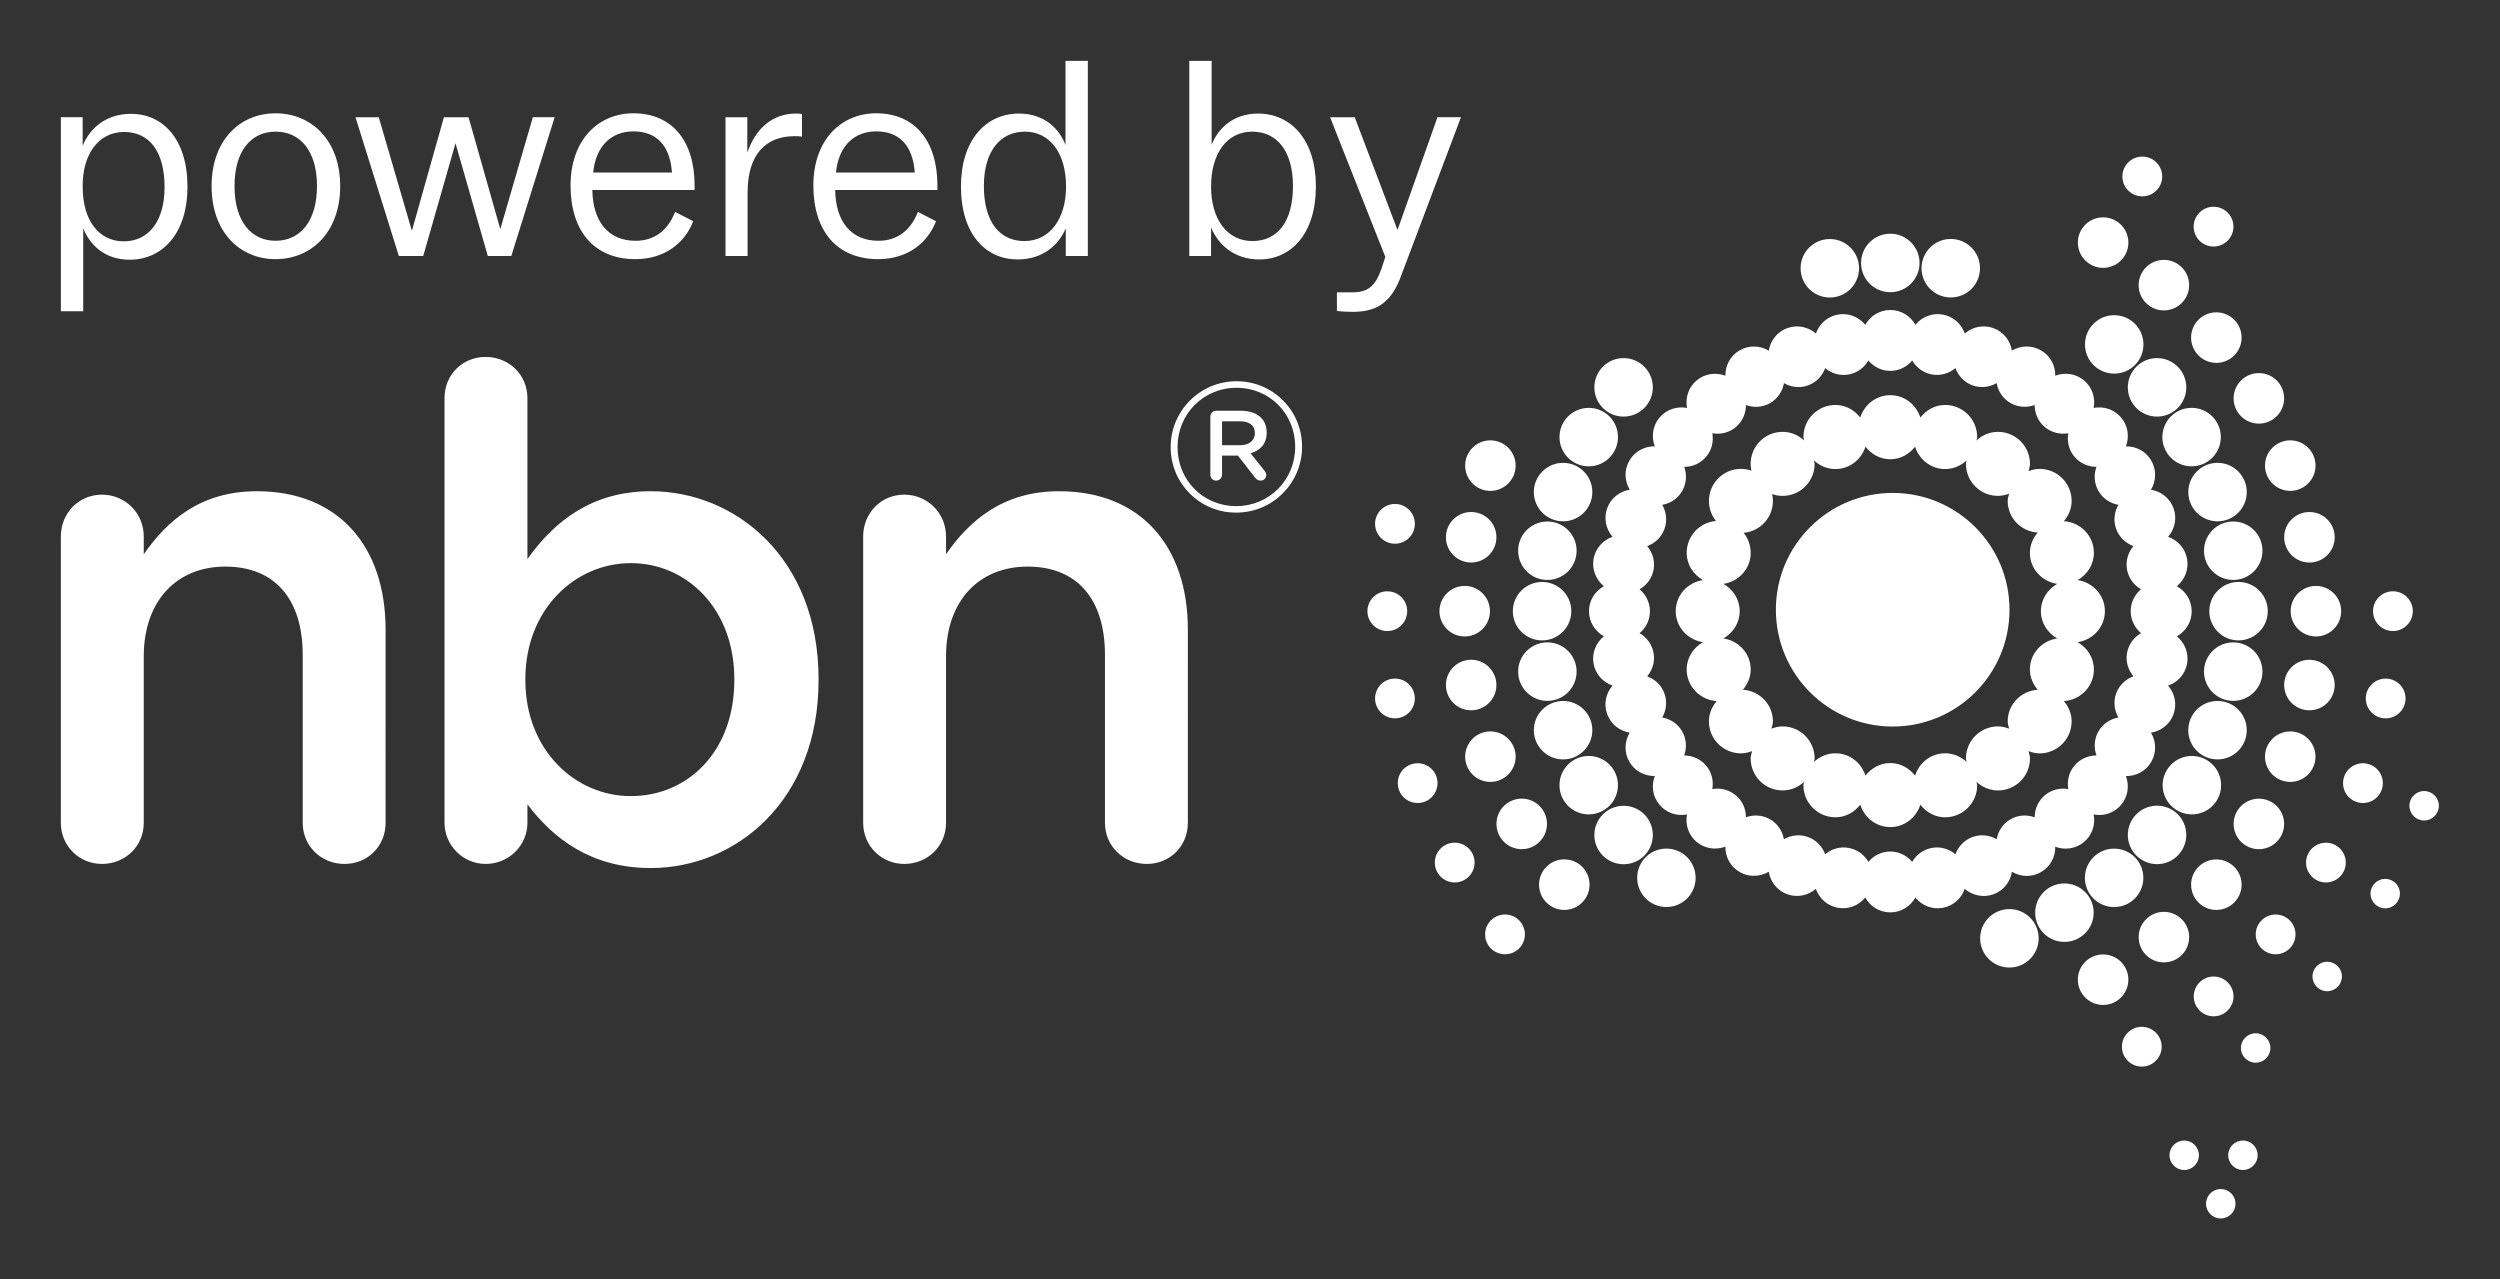 <?xml version="1.0" encoding="iso-8859-1"?>
<!-- Generator: Adobe Illustrator 28.1.0, SVG Export Plug-In . SVG Version: 6.00 Build 0)  -->
<svg version="1.1" id="Layer_1" xmlns="http://www.w3.org/2000/svg" xmlns:xlink="http://www.w3.org/1999/xlink" x="0px" y="0px"
	 viewBox="250 250 1400 716.43" style="enable-background:new 0 0 1899.85 1216.43;" xml:space="preserve">
<rect x="250" y="250" width="1400" height="716.43" fill="#333333" stroke="none"/>
<path style="fill:#FFFFFF;" d="M1413.6,385.85c0-7.81,6.34-14.14,14.14-14.14c7.82,0,14.15,6.33,14.15,14.14
	c0,7.82-6.33,14.15-14.15,14.15C1419.94,399.99,1413.6,393.67,1413.6,385.85z M1500.82,473.08c0,7.81,6.35,14.15,14.17,14.15
	c7.8,0,14.12-6.34,14.12-14.15s-6.33-14.15-14.12-14.15C1507.18,458.94,1500.82,465.27,1500.82,473.08z M1308.57,413.63
	c9.05,0,16.37-7.33,16.37-16.36c0-9.03-7.33-16.39-16.37-16.39s-16.37,7.35-16.37,16.39C1292.2,406.3,1299.53,413.63,1308.57,413.63
	z M1342.43,416.57c9.05,0,16.37-7.33,16.37-16.36c0-9.06-7.33-16.39-16.37-16.39s-16.37,7.33-16.37,16.39
	C1326.05,409.24,1333.38,416.57,1342.43,416.57z M1489.6,388.06c6.14,0,11.13-5,11.13-11.15c0-6.14-4.99-11.13-11.13-11.13
	c-6.17,0-11.15,4.99-11.15,11.13C1478.45,383.06,1483.43,388.06,1489.6,388.06z M1491.16,453.21c7.8,0,14.14-6.34,14.14-14.15
	c0-7.82-6.34-14.15-14.14-14.15c-7.82,0-14.15,6.33-14.15,14.15C1477.02,446.87,1483.34,453.21,1491.16,453.21z M1447.64,409.68
	c0,7.81,6.33,14.15,14.12,14.15c7.82,0,14.16-6.34,14.16-14.15c0-7.82-6.34-14.15-14.16-14.15
	C1453.97,395.54,1447.64,401.86,1447.64,409.68z M1449.7,359.96c6.14,0,11.13-4.99,11.13-11.13s-4.99-11.13-11.13-11.13
	c-6.17,0-11.16,4.99-11.16,11.13S1443.53,359.96,1449.7,359.96z M1123.31,689.7c0,9.03,7.34,16.36,16.39,16.36
	c9.03,0,16.36-7.33,16.36-16.36s-7.33-16.37-16.36-16.37C1130.65,673.33,1123.31,680.67,1123.31,689.7z M1087.99,633.61
	c0-7.81-6.33-14.15-14.15-14.15c-7.81,0-14.12,6.34-14.12,14.15c0,7.82,6.31,14.15,14.12,14.15
	C1081.67,647.76,1087.99,641.44,1087.99,633.61z M1084.6,687.87c7.82,0,14.16-6.34,14.16-14.16c0-7.78-6.34-14.12-14.16-14.12
	c-7.8,0-14.12,6.34-14.12,14.12C1070.48,681.53,1076.8,687.87,1084.6,687.87z M1113.58,575.9c-9.06,0-16.39,7.33-16.39,16.36
	c0,9.03,7.33,16.36,16.39,16.36c9.03,0,16.36-7.33,16.36-16.36C1129.94,583.23,1122.61,575.9,1113.58,575.9z M1274.7,416.61
	c9.05,0,16.37-7.33,16.37-16.39c0-9.03-7.33-16.36-16.37-16.36c-9.03,0-16.36,7.33-16.36,16.36
	C1258.34,409.29,1265.67,416.61,1274.7,416.61z M1159.2,483.29c9.06,0,16.39-7.33,16.39-16.36c0-9.06-7.33-16.39-16.39-16.39
	c-9.03,0-16.36,7.33-16.36,16.39C1142.84,475.96,1150.17,483.29,1159.2,483.29z M1100.16,626.1c0,9.03,7.34,16.39,16.37,16.39
	c9.05,0,16.37-7.35,16.37-16.39c0-9.03-7.33-16.36-16.37-16.36C1107.5,609.74,1100.16,617.07,1100.16,626.1z M1125.34,541.94
	c9.03,0,16.37-7.33,16.37-16.39c0-9.03-7.34-16.36-16.37-16.36c-9.03,0-16.39,7.33-16.39,16.36
	C1108.95,534.61,1116.31,541.94,1125.34,541.94z M1139.7,511.15c9.03,0,16.36-7.33,16.36-16.39c0-9.03-7.33-16.36-16.36-16.36
	c-9.05,0-16.39,7.33-16.39,16.36C1123.31,503.82,1130.65,511.15,1139.7,511.15z M1491.82,541.94c9.03,0,16.37-7.33,16.37-16.39
	c0-9.03-7.34-16.36-16.37-16.36c-9.05,0-16.37,7.33-16.37,16.36C1475.45,534.61,1482.78,541.94,1491.82,541.94z M1477.3,511.15
	c9.03,0,16.36-7.33,16.36-16.39c0-9.03-7.33-16.36-16.36-16.36c-9.06,0-16.37,7.33-16.37,16.36
	C1460.93,503.82,1468.24,511.15,1477.3,511.15z M1503.58,575.9c-9.05,0-16.37,7.33-16.37,16.36c0,9.03,7.33,16.36,16.37,16.36
	s16.37-7.33,16.37-16.36C1519.95,583.23,1512.63,575.9,1503.58,575.9z M1433.96,426.51c-9.05,0-16.37,7.33-16.37,16.36
	c0,9.06,7.33,16.36,16.37,16.36s16.37-7.3,16.37-16.36C1450.33,433.84,1443.01,426.51,1433.96,426.51z M1474.32,717.55
	c0-9.05-7.33-16.37-16.36-16.37c-9.05,0-16.39,7.33-16.39,16.37c0,9.03,7.34,16.37,16.39,16.37
	C1467,733.92,1474.32,726.58,1474.32,717.55z M1433.92,725.23c-9.05,0-16.39,7.33-16.39,16.37c0,9.03,7.34,16.36,16.39,16.36
	c9.03,0,16.36-7.33,16.36-16.36C1450.28,732.56,1442.95,725.23,1433.92,725.23z M1457.95,483.29c9.05,0,16.37-7.33,16.37-16.36
	c0-9.06-7.33-16.39-16.37-16.39c-9.05,0-16.37,7.33-16.37,16.39C1441.58,475.96,1448.9,483.29,1457.95,483.29z M1500.61,609.74
	c-9.03,0-16.37,7.33-16.37,16.36c0,9.03,7.34,16.39,16.37,16.39c9.05,0,16.37-7.35,16.37-16.39
	C1516.99,617.07,1509.66,609.74,1500.61,609.74z M1493.82,689.7c0-9.03-7.33-16.37-16.37-16.37c-9.01,0-16.37,7.34-16.37,16.37
	s7.37,16.36,16.37,16.36C1486.49,706.06,1493.82,698.74,1493.82,689.7z M1491.82,675.27c9.03,0,16.36-7.33,16.36-16.37
	c0-9.03-7.33-16.36-16.36-16.36c-9.06,0-16.39,7.33-16.39,16.36C1475.43,667.94,1482.76,675.27,1491.82,675.27z M1557.42,633.62
	c0-7.81-6.34-14.14-14.15-14.14c-7.8,0-14.14,6.33-14.14,14.14c0,7.82,6.34,14.15,14.14,14.15
	C1551.08,647.77,1557.42,641.45,1557.42,633.62z M1546.93,578.11c-7.82,0-14.16,6.34-14.16,14.15c0,7.81,6.34,14.15,14.16,14.15
	c7.78,0,14.12-6.34,14.12-14.15C1561.05,584.45,1554.71,578.11,1546.93,578.11z M1546.67,673.72c0-7.8-6.33-14.12-14.12-14.12
	c-7.82,0-14.16,6.33-14.16,14.12c0,7.82,6.34,14.15,14.16,14.15C1540.34,687.87,1546.67,681.54,1546.67,673.72z M1529.14,550.87
	c0,7.81,6.34,14.15,14.14,14.15c7.81,0,14.15-6.34,14.15-14.15c0-7.82-6.34-14.14-14.15-14.14
	C1535.48,536.73,1529.14,543.04,1529.14,550.87z M1500.61,542.04c-9.03,0-16.37,7.33-16.37,16.36c0,9.06,7.34,16.36,16.37,16.36
	c9.05,0,16.37-7.3,16.37-16.36C1516.99,549.36,1509.66,542.04,1500.61,542.04z M1529.12,711.38c0-7.8-6.34-14.12-14.15-14.12
	c-7.8,0-14.14,6.33-14.14,14.12c0,7.82,6.34,14.16,14.14,14.16C1522.78,725.54,1529.12,719.2,1529.12,711.38z M1518.4,510.73
	c0,7.82,6.33,14.15,14.15,14.15c7.8,0,14.14-6.33,14.14-14.15c0-7.8-6.34-14.14-14.14-14.14
	C1524.73,496.6,1518.4,502.93,1518.4,510.73z M1491.14,759.56c7.82,0,14.16-6.34,14.16-14.16c0-7.8-6.34-14.12-14.16-14.12
	c-7.8,0-14.12,6.33-14.12,14.12C1477.02,753.23,1483.34,759.56,1491.14,759.56z M1125.34,642.54c-9.03,0-16.39,7.33-16.39,16.36
	c0,9.05,7.35,16.37,16.39,16.37c9.03,0,16.37-7.33,16.37-16.37C1141.72,649.87,1134.37,642.54,1125.34,642.54z M1500.77,808
	c0-6.17-5-11.15-11.13-11.15c-6.17,0-11.14,4.99-11.14,11.15c0,6.13,4.97,11.13,11.14,11.13
	C1495.77,819.13,1500.77,814.13,1500.77,808z M1493.62,915.86c-4.54,0-8.24,3.67-8.24,8.23c0,4.57,3.7,8.25,8.24,8.25
	c4.56,0,8.25-3.68,8.25-8.25C1501.88,919.53,1498.18,915.86,1493.62,915.86z M1506.05,888.7c-4.56,0-8.25,3.67-8.25,8.23
	c0,4.57,3.7,8.27,8.25,8.27c4.54,0,8.23-3.7,8.23-8.27C1514.28,892.37,1510.6,888.7,1506.05,888.7z M1422.46,761.1
	c0-9.06-7.37-16.37-16.39-16.37c-9.03,0-16.36,7.32-16.36,16.37c0,9.03,7.33,16.37,16.36,16.37
	C1415.09,777.47,1422.46,770.13,1422.46,761.1z M1475.93,774.79c0-7.82-6.34-14.16-14.16-14.16c-7.8,0-14.12,6.34-14.12,14.16
	c0,7.81,6.33,14.15,14.12,14.15C1469.59,788.94,1475.93,782.6,1475.93,774.79z M1513.19,828.63c-4.57,0-8.27,3.68-8.27,8.25
	c0,4.56,3.7,8.23,8.27,8.23c4.54,0,8.23-3.67,8.23-8.23C1521.42,832.31,1517.74,828.63,1513.19,828.63z M1427.73,784.49
	c-7.8,0-14.14,6.31-14.14,14.12c0,7.82,6.34,14.16,14.14,14.16c7.82,0,14.15-6.34,14.15-14.16
	C1441.88,790.8,1435.56,784.49,1427.73,784.49z M1449.41,825.02c-6.14,0-11.13,5-11.13,11.13c0,6.16,4.99,11.14,11.13,11.14
	c6.13,0,11.13-4.99,11.13-11.14C1460.54,830.02,1455.54,825.02,1449.41,825.02z M1102.17,725.53c7.8,0,14.14-6.34,14.14-14.15
	c0-7.82-6.34-14.14-14.14-14.14c-7.81,0-14.15,6.31-14.15,14.14C1088.02,719.19,1094.36,725.53,1102.17,725.53z M1590.05,581.12
	c-6.17,0-11.15,4.99-11.15,11.13s4.99,11.13,11.15,11.13c6.13,0,11.13-4.99,11.13-11.13S1596.18,581.12,1590.05,581.12z
	 M1585.72,742.17c-4.53,0-8.23,3.67-8.23,8.23c0,4.57,3.7,8.27,8.23,8.27c4.57,0,8.25-3.7,8.25-8.27
	C1593.97,745.84,1590.29,742.17,1585.72,742.17z M1585.98,630.02c-6.14,0-11.14,4.97-11.14,11.13c0,6.13,5,11.13,11.14,11.13
	c6.13,0,11.13-5,11.13-11.13C1597.11,635,1592.11,630.02,1585.98,630.02z M1524.35,762.13c-6.16,0-11.14,5-11.14,11.13
	c0,6.16,4.99,11.14,11.14,11.14c6.16,0,11.14-4.99,11.14-11.14C1535.49,767.13,1530.51,762.13,1524.35,762.13z M1607.51,692.98
	c-4.54,0-8.24,3.68-8.24,8.23c0,4.57,3.7,8.27,8.24,8.27c4.57,0,8.25-3.7,8.25-8.27C1615.76,696.66,1612.08,692.98,1607.51,692.98z
	 M1553.25,788.58c-4.57,0-8.25,3.67-8.25,8.23c0,4.57,3.68,8.27,8.25,8.27c4.53,0,8.23-3.7,8.23-8.27
	C1561.48,792.25,1557.78,788.58,1553.25,788.58z M1552.51,721.92c-6.14,0-11.13,4.97-11.13,11.13c0,6.13,4.99,11.13,11.13,11.13
	s11.13-5,11.13-11.13C1563.64,726.89,1558.66,721.92,1552.51,721.92z M1584.39,688.55c0-6.13-4.99-11.13-11.13-11.13
	c-6.17,0-11.15,5-11.15,11.13c0,6.16,4.99,11.13,11.15,11.13C1579.41,699.67,1584.39,694.7,1584.39,688.55z M1473.17,888.7
	c-4.56,0-8.25,3.67-8.25,8.23c0,4.57,3.7,8.27,8.25,8.27c4.54,0,8.23-3.7,8.23-8.27C1481.4,892.37,1477.71,888.7,1473.17,888.7z
	 M1031.18,554.48c6.16,0,11.13-4.99,11.13-11.13c0-6.16-4.97-11.13-11.13-11.13c-6.17,0-11.14,4.97-11.14,11.13
	C1020.04,549.5,1025.01,554.48,1031.18,554.48z M1375.28,759.09c-9.06,0-16.39,7.33-16.39,16.37s7.33,16.37,16.39,16.37
	c9.02,0,16.36-7.33,16.36-16.37S1384.3,759.09,1375.28,759.09z M1038.03,592.26c0-6.14-4.99-11.13-11.13-11.13
	c-6.14,0-11.14,4.99-11.14,11.13c0,6.14,5,11.13,11.14,11.13C1033.05,603.39,1038.03,598.4,1038.03,592.26z M1042.31,641.14
	c0-6.14-4.97-11.13-11.13-11.13c-6.17,0-11.14,4.99-11.14,11.13c0,6.14,4.97,11.13,11.14,11.13
	C1037.34,652.27,1042.31,647.29,1042.31,641.14z M1084.6,524.9c7.82,0,14.16-6.35,14.16-14.15c0-7.82-6.34-14.15-14.16-14.15
	c-7.8,0-14.12,6.33-14.12,14.15C1070.48,518.54,1076.8,524.9,1084.6,524.9z M1116.53,574.76c9.05,0,16.37-7.3,16.37-16.36
	c0-9.03-7.33-16.36-16.37-16.36c-9.03,0-16.37,7.33-16.37,16.36C1100.16,567.46,1107.5,574.76,1116.53,574.76z M1073.84,565.01
	c7.82,0,14.15-6.34,14.15-14.15c0-7.8-6.33-14.14-14.15-14.14c-7.81,0-14.12,6.34-14.12,14.14
	C1059.72,558.68,1066.03,565.01,1073.84,565.01z M1043.89,677.42c-6.17,0-11.14,4.97-11.14,11.13s4.97,11.13,11.14,11.13
	c6.13,0,11.13-4.97,11.13-11.13S1050.02,677.42,1043.89,677.42z M1070.24,606.41c7.81,0,14.14-6.34,14.14-14.15
	c0-7.81-6.33-14.15-14.14-14.15c-7.81,0-14.15,6.34-14.15,14.15C1056.09,600.07,1062.43,606.41,1070.24,606.41z M1064.63,721.9
	c-6.16,0-11.13,5-11.13,11.13c0,6.17,4.97,11.14,11.13,11.14c6.14,0,11.14-4.97,11.14-11.14
	C1075.78,726.9,1070.78,721.9,1064.63,721.9z M1368.87,692.65c-4.67,0-8.86-1.9-12.04-4.83c0.08,0.66,0.39,1.26,0.39,1.94
	c0,9.89-8.03,17.92-17.95,17.92c-5.7,0-10.58-2.86-13.86-7.04c-2.34,7.2-8.86,12.53-16.84,12.53c-7.99,0-14.51-5.34-16.83-12.53
	c-3.29,4.18-8.15,7.04-13.89,7.04c-9.89,0-17.92-8.03-17.92-17.92c0-0.68,0.33-1.28,0.39-1.94c-3.2,2.93-7.35,4.83-12.04,4.83
	c-9.91,0-17.91-8.03-17.91-17.94c0-1.44,0.48-2.75,0.82-4.09c-1.97,0.73-4.04,1.26-6.26,1.26c-9.91,0-17.94-8.03-17.94-17.95
	c0-4.36,1.77-8.23,4.36-11.32c-9.33-0.61-16.8-8.21-16.8-17.72c0-6.63,3.75-12.17,9.1-15.27c-8.58-1.34-15.24-8.42-15.24-17.38
	s6.66-16.05,15.24-17.4c-5.35-3.1-9.1-8.63-9.1-15.26c0-9.38,7.22-17.08,16.41-17.85c-2.47-3.07-3.95-6.96-3.95-11.21
	c0-9.89,8.02-17.94,17.91-17.94c2.06,0,4.03,0.36,5.87,1c-0.27-1.23-0.42-2.51-0.42-3.82c0-9.89,8-17.92,17.91-17.92
	c4.69,0,8.84,1.89,12.04,4.82c-0.07-0.66-0.39-1.25-0.39-1.94c0-9.91,8.03-17.94,17.92-17.94c5.74,0,10.6,2.86,13.89,7.05
	c2.32-7.21,8.84-12.52,16.83-12.52c7.99,0,14.5,5.31,16.84,12.52c3.28-4.19,8.16-7.05,13.86-7.05c9.92,0,17.95,8.03,17.95,17.94
	c0,0.69-0.31,1.28-0.39,1.94c3.18-2.93,7.37-4.82,12.04-4.82c9.91,0,17.92,8.03,17.92,17.92c0,1.44-0.51,2.73-0.82,4.09
	c1.94-0.74,4.02-1.26,6.23-1.26c9.92,0,17.92,8.04,17.92,17.94c0,4.37-1.74,8.24-4.36,11.34c9.37,0.61,16.82,8.2,16.82,17.72
	c0,6.63-3.75,12.16-9.1,15.26c8.59,1.35,15.26,8.45,15.26,17.4s-6.66,16.04-15.26,17.38c5.35,3.1,9.1,8.64,9.1,15.27
	c0,9.5-7.45,17.1-16.82,17.72c2.62,3.1,4.36,6.96,4.36,11.32c0,9.92-8.01,17.95-17.92,17.95c-2.21,0-4.3-0.53-6.23-1.26
	c0.31,1.34,0.82,2.64,0.82,4.09C1386.8,684.62,1378.78,692.65,1368.87,692.65z M1368.87,656.79c2.21,0,4.3,0.53,6.25,1.26
	c-0.34-1.35-0.81-2.64-0.81-4.11c0-9.49,7.45-17.06,16.82-17.68c-2.63-3.11-4.39-6.98-4.39-11.36c0-8.96,6.68-16.05,15.27-17.38
	c-5.35-3.11-9.11-8.66-9.11-15.27c0-6.63,3.76-12.18,9.11-15.28c-8.59-1.33-15.27-8.41-15.27-17.38c0-4.39,1.76-8.27,4.39-11.36
	c-9.37-0.6-16.82-8.19-16.82-17.69c0-1.46,0.47-2.76,0.81-4.1c-1.95,0.73-4.03,1.25-6.25,1.25c-9.92,0-17.94-8.01-17.94-17.91
	c0-0.7,0.34-1.28,0.4-1.95c-3.19,2.93-7.35,4.83-12.07,4.83c-7.97,0-14.5-5.31-16.82-12.51c-3.27,4.17-8.16,7.03-13.89,7.03
	c-5.74,0-10.6-2.86-13.88-7.04c-2.33,7.21-8.85,12.52-16.84,12.52c-4.69,0-8.84-1.9-12.04-4.83c0.07,0.68,0.39,1.25,0.39,1.95
	c0,9.91-8.03,17.91-17.92,17.91c-2.05,0-4.01-0.36-5.85-0.99c0.27,1.24,0.42,2.52,0.42,3.84c0,9.38-7.21,17.06-16.41,17.83
	c2.48,3.07,3.97,6.97,3.97,11.22c0,8.97-6.7,16.05-15.25,17.38c5.34,3.1,9.09,8.66,9.09,15.28c0,6.61-3.75,12.16-9.09,15.27
	c8.55,1.33,15.25,8.42,15.25,17.38c0,4.39-1.76,8.25-4.37,11.36c9.35,0.61,16.82,8.19,16.82,17.68c0,1.47-0.51,2.76-0.81,4.11
	c1.94-0.73,4.01-1.26,6.23-1.26c9.89,0,17.92,8.02,17.92,17.92c0,0.7-0.33,1.28-0.39,1.97c3.2-2.94,7.35-4.83,12.04-4.83
	c7.99,0,14.51,5.28,16.84,12.5c3.28-4.18,8.14-7.04,13.88-7.04c5.73,0,10.62,2.86,13.89,7.05c2.32-7.21,8.85-12.51,16.82-12.51
	c4.71,0,8.88,1.89,12.07,4.83c-0.07-0.69-0.4-1.26-0.4-1.97C1350.94,664.81,1358.95,656.79,1368.87,656.79z M1309.91,526.04
	c-36.11,0-65.42,29.3-65.42,65.41c0,36.13,29.31,65.41,65.42,65.41c36.13,0,65.41-29.27,65.41-65.41
	C1375.31,555.34,1346.04,526.04,1309.91,526.04z M1350.25,747.75c-1.85,5.38-6.42,9.58-12.38,10.65
	c-5.96,1.04-11.69-1.38-15.27-5.77c-2.75,4.93-7.95,8.3-14.02,8.3c-6.08,0-11.3-3.37-14.04-8.3c-3.58,4.37-9.31,6.79-15.27,5.74
	c-5.96-1.07-10.52-5.27-12.39-10.63c-4.27,3.7-10.32,5.09-16.01,3.02c-5.71-2.04-9.44-7-10.36-12.6
	c-4.86,2.88-11.06,3.19-16.31,0.16c-5.25-3.02-8.07-8.55-7.99-14.21c-5.27,2.02-11.44,1.25-16.1-2.64
	c-4.63-3.88-6.47-9.83-5.38-15.39c-5.58,1.07-11.51-0.77-15.4-5.41c-3.92-4.63-4.67-10.79-2.66-16.1
	c-5.68,0.09-11.19-2.72-14.24-7.98c-3.03-5.25-2.69-11.44,0.21-16.32c-5.6-0.9-10.56-4.65-12.61-10.33
	c-2.1-5.68-0.7-11.73,2.99-16.01c-5.32-1.85-9.57-6.4-10.63-12.35c-1.05-5.96,1.41-11.7,5.78-15.27c-4.93-2.75-8.33-7.98-8.33-14.02
	c0-6.07,3.4-11.27,8.33-14.03c-4.37-3.58-6.81-9.31-5.78-15.27c1.07-5.95,5.31-10.52,10.63-12.39c-3.67-4.27-5.05-10.32-2.99-16.01
	c2.06-5.7,7.02-9.45,12.63-10.36c-2.92-4.84-3.24-11.05-0.22-16.3c3.07-5.26,8.59-8.07,14.24-7.99c-2-5.3-1.26-11.45,2.66-16.1
	c3.89-4.63,9.84-6.46,15.4-5.4c-1.07-5.57,0.74-11.49,5.38-15.41c4.66-3.87,10.83-4.63,16.1-2.63c-0.06-5.65,2.75-11.21,7.99-14.21
	c5.25-3.03,11.45-2.71,16.32,0.17c0.91-5.58,4.63-10.54,10.35-12.61c5.69-2.06,11.74-0.68,16.04,3.02
	c1.85-5.34,6.4-9.57,12.37-10.62s11.69,1.37,15.27,5.77c2.76-4.95,7.97-8.32,14.04-8.32c6.07,0,11.26,3.37,14.02,8.28
	c3.58-4.37,9.31-6.79,15.28-5.73c5.96,1.04,10.52,5.26,12.37,10.62c4.28-3.72,10.35-5.1,16.04-3.02c5.71,2.07,9.44,7.03,10.32,12.59
	c4.88-2.88,11.08-3.19,16.31-0.14c5.28,3.01,8.11,8.54,8,14.2c5.31-2.02,11.45-1.25,16.13,2.64c4.63,3.89,6.47,9.84,5.38,15.39
	c5.57-1.05,11.51,0.78,15.39,5.43c3.94,4.63,4.67,10.79,2.67,16.1c5.68-0.1,11.19,2.73,14.2,7.99c3.07,5.25,2.73,11.45-0.17,16.3
	c5.6,0.9,10.57,4.65,12.63,10.36c2.07,5.69,0.7,11.74-3.03,16.01c5.35,1.87,9.58,6.44,10.63,12.39c1.05,5.96-1.37,11.69-5.74,15.27
	c4.95,2.76,8.33,7.97,8.32,14.04c0.01,6.05-3.37,11.27-8.32,14.01c4.37,3.58,6.78,9.32,5.74,15.28c-1.05,5.96-5.28,10.5-10.63,12.35
	c3.7,4.28,5.1,10.32,3.03,16.02c-2.06,5.68-7.03,9.42-12.63,10.33c2.9,4.86,3.24,11.08,0.17,16.32c-3.01,5.25-8.53,8.06-14.2,7.97
	c2,5.3,1.24,11.47-2.67,16.1c-3.88,4.66-9.81,6.47-15.39,5.43c1.09,5.54-0.74,11.49-5.39,15.39c-4.66,3.88-10.8,4.65-16.11,2.66
	c0.1,5.64-2.73,11.18-8,14.21c-5.23,3.03-11.42,2.71-16.28-0.2c-0.89,5.6-4.63,10.56-10.36,12.63
	C1360.58,752.85,1354.54,751.45,1350.25,747.75z M1368.13,719.96c0.81-4.52,3.45-8.68,7.74-11.15c4.3-2.49,9.24-2.69,13.55-1.13
	c0.01-4.58,1.89-9.12,5.68-12.33c3.81-3.18,8.6-4.24,13.15-3.48c-0.79-4.52,0.26-9.35,3.45-13.12c3.18-3.79,7.74-5.68,12.33-5.7
	c-1.56-4.31-1.34-9.23,1.13-13.52c2.47-4.28,6.64-6.92,11.15-7.73c-2.29-4-2.93-8.88-1.24-13.52c1.71-4.65,5.35-7.95,9.65-9.53
	c-2.94-3.53-4.44-8.24-3.58-13.09c0.89-4.88,3.88-8.8,7.85-11.09c-3.5-2.98-5.79-7.34-5.81-12.29c0.01-4.95,2.3-9.32,5.79-12.29
	c-3.97-2.3-6.98-6.21-7.84-11.09c-0.86-4.89,0.64-9.57,3.58-13.09c-4.3-1.59-7.94-4.92-9.65-9.58c-1.69-4.66-1.05-9.53,1.24-13.52
	c-4.52-0.79-8.68-3.45-11.15-7.72c-2.47-4.31-2.69-9.24-1.13-13.55c-4.58-0.01-9.15-1.9-12.33-5.69c-3.19-3.8-4.24-8.62-3.45-13.13
	c-4.54,0.78-9.33-0.29-13.15-3.46c-3.79-3.19-5.66-7.73-5.68-12.33c-4.33,1.55-9.25,1.34-13.55-1.13c-4.3-2.49-6.94-6.64-7.74-11.15
	c-3.97,2.29-8.86,2.93-13.52,1.26c-4.66-1.72-7.97-5.36-9.55-9.67c-3.53,2.94-8.23,4.43-13.11,3.58c-4.87-0.87-8.77-3.88-11.1-7.82
	c-2.95,3.51-7.33,5.79-12.26,5.79c-4.95,0-9.32-2.28-12.29-5.79c-2.32,3.96-6.22,6.99-11.12,7.84c-4.86,0.85-9.57-0.62-13.08-3.57
	c-1.57,4.32-4.91,7.95-9.55,9.65c-4.66,1.68-9.57,1.04-13.52-1.25c-0.83,4.53-3.45,8.67-7.74,11.15c-4.3,2.47-9.24,2.68-13.55,1.13
	c-0.01,4.59-1.87,9.14-5.69,12.34c-3.8,3.18-8.59,4.24-13.13,3.45c0.79,4.52-0.26,9.33-3.45,13.12c-3.19,3.8-7.73,5.69-12.31,5.69
	c1.55,4.32,1.33,9.25-1.15,13.55c-2.47,4.27-6.63,6.94-11.14,7.72c2.28,4,2.93,8.88,1.22,13.54c-1.68,4.65-5.32,7.98-9.65,9.57
	c2.95,3.53,4.44,8.21,3.58,13.09c-0.85,4.88-3.85,8.79-7.84,11.09c3.51,2.97,5.78,7.34,5.78,12.29c0.01,4.95-2.26,9.31-5.78,12.29
	c3.97,2.29,6.96,6.22,7.82,11.09c0.87,4.86-0.61,9.57-3.57,13.09c4.32,1.57,7.97,4.88,9.63,9.54c1.72,4.65,1.07,9.51-1.21,13.48
	c4.52,0.82,8.67,3.46,11.14,7.76c2.47,4.28,2.69,9.22,1.15,13.52c4.58,0.03,9.11,1.91,12.3,5.7c3.2,3.77,4.26,8.6,3.46,13.12
	c4.54-0.79,9.33,0.3,13.13,3.48c3.81,3.16,5.69,7.73,5.69,12.31c4.31-1.55,9.25-1.34,13.54,1.15c4.28,2.47,6.92,6.63,7.73,11.14
	c3.98-2.29,8.89-2.93,13.52-1.22c4.67,1.68,7.99,5.32,9.58,9.65c3.51-2.97,8.23-4.45,13.08-3.57c4.89,0.83,8.8,3.83,11.13,7.8
	c2.95-3.49,7.33-5.77,12.27-5.77c4.93,0,9.31,2.29,12.26,5.79c2.33-3.97,6.23-6.98,11.1-7.82c4.88-0.89,9.58,0.61,13.11,3.57
	c1.59-4.3,4.91-7.94,9.55-9.65C1359.27,717.03,1364.16,717.68,1368.13,719.96z M1183.19,725.21c-9.05,0-16.37,7.33-16.37,16.37
	s7.33,16.36,16.37,16.36s16.37-7.32,16.37-16.36S1192.23,725.21,1183.19,725.21z M1175.59,717.61c0-9.06-7.33-16.37-16.39-16.37
	c-9.03,0-16.36,7.32-16.36,16.37c0,9.05,7.33,16.36,16.36,16.36C1168.26,733.98,1175.59,726.66,1175.59,717.61z M1092.8,762.12
	c-6.16,0-11.14,4.99-11.14,11.14s4.99,11.13,11.14,11.13c6.16,0,11.14-4.97,11.14-11.13S1098.95,762.12,1092.8,762.12z
	 M1125.99,731.24c-7.82,0-14.12,6.34-14.12,14.16s6.3,14.15,14.12,14.15c7.82,0,14.16-6.33,14.16-14.15
	S1133.81,731.24,1125.99,731.24z"/>
<path style="fill:#FFFFFF;" d="M1054.98,315.65h13.16l-34.26,90.75c-5.87,14.43-14.44,18.24-26.49,18.24
	c-3.33,0-5.71-0.17-8.72-0.48V413.7h8.56c8.56,0,12.85-3.02,16.49-13.48l2.06-6.35l-30.93-78.21h13.8l23.95,63.14L1054.98,315.65z
	 M951.37,384.99c13.98,0,22.7-10.79,22.7-30.8c0-19.51-8.89-30.47-22.86-30.47c-13.81,0-23.01,11.75-23.01,30.8
	C928.2,372.77,937.25,384.99,951.37,384.99 M954.54,313.6c18.42,0,32.36,14.73,32.36,40.77c0,26.66-13.94,40.92-31.72,40.92
	c-13.65,0-22.86-7.93-26.98-17.94v16.02H916V284.09h12.51v46.94C932.33,321.51,940.9,313.6,954.54,313.6 M823.65,384.99
	c14.29,0,23.34-12.53,23.34-30.47c0-19.37-9.53-30.8-23.01-30.8c-13.97,0-23.01,11.12-23.01,30.47
	C800.97,374.36,809.86,384.99,823.65,384.99 M846.68,284.09h12.51v109.28h-12.35v-15.53c-4.13,9.84-13.33,17.44-26.98,17.44
	c-17.78,0-31.72-13.95-31.72-40.92c0-25.72,13.78-40.77,32.51-40.77c13.81,0,22.37,8.07,26.03,17.58V284.09z M740.69,323.57
	c-12.55,0-21.11,8.42-22.54,23.03h44.12C761.16,331.04,753.22,323.57,740.69,323.57 M774.95,356.41h-57.27
	c0.31,17.47,8.72,28.43,24.28,28.43c10.48,0,18.11-5.88,22.06-16.19l10.14,5.23c-4.44,11.75-15.53,21.24-32.36,21.24
	c-23.33,0-36.32-16-36.32-41.24c0-25.55,15.53-40.44,35.21-40.44c21.42,0,34.26,15.22,34.26,40.44V356.41z M656.29,393.37v-77.72
	h12.2v19.81c4.44-12.85,13.48-21.87,27.28-21.87c0.96,0,2.07,0,3.33,0.31v12.68c-1.26-0.33-2.54-0.33-4.11-0.33
	c-15.71,0-26.34,9.68-26.34,31.58v35.53H656.29z M604.72,323.57c-12.53,0-21.11,8.42-22.54,23.03h44.12
	C625.2,331.04,617.26,323.57,604.72,323.57 M638.98,356.41h-57.27c0.31,17.47,8.72,28.43,24.28,28.43
	c10.48,0,18.11-5.88,22.06-16.19l10.14,5.23c-4.44,11.75-15.53,21.24-32.36,21.24c-23.33,0-36.32-16-36.32-41.24
	c0-25.55,15.53-40.44,35.21-40.44c21.42,0,34.26,15.22,34.26,40.44V356.41z M548.39,315.65h12.22l-24.28,77.72h-13.16l-18.09-63.14
	L487,393.37h-13.64l-24.28-77.72h13.02l18.55,63.62l17.94-63.62h13.8l17.77,62.67L548.39,315.65z M404.34,384.83
	c13.65,0,23.18-10.79,23.18-30.64c0-19.84-9.53-30.47-23.18-30.47c-13.48,0-23.01,10.48-23.01,30.47
	C381.32,374.2,390.85,384.83,404.34,384.83 M404.34,395.12c-19.99,0-35.85-15.05-35.85-40.92c0-25.71,15.85-40.75,35.85-40.75
	c20.01,0,36.17,15.05,36.17,40.75C440.51,380.07,424.34,395.12,404.34,395.12 M319.3,385.15c13.81,0,22.86-11.1,22.86-30.31
	c0-20.31-8.73-30.94-22.7-30.94c-14.28,0-23.33,12.53-23.17,30.63C296.29,373.87,305.65,385.15,319.3,385.15 M323.43,313.75
	c17.62,0,31.56,13.94,31.56,40.94c0,25.69-13.78,40.75-32.36,40.75c-13.81,0-22.22-8.08-26.03-17.6v46.47h-12.51V315.65h12.2v16.01
	C300.42,321.51,309.62,313.75,323.43,313.75 M465.94,710.77c0,13.06-9.97,23.03-23.03,23.03c-13.04,0-23.39-9.97-23.39-23.03v-93.99
	c0-31.46-15.74-49.49-43.36-49.49c-26.85,0-45.65,18.8-45.65,50.27v93.21c0,13.06-10.36,23.03-23.4,23.03
	c-12.68,0-23.03-9.97-23.03-23.03V550.41c0-13.04,9.97-23.4,23.03-23.4c13.04,0,23.4,10.36,23.4,23.4v9.97
	c13.04-18.8,31.82-35.29,63.3-35.29c45.65,0,72.12,30.69,72.12,77.5V710.77 M661.22,630.21c0-39.13-26.47-64.85-57.94-64.85
	c-31.45,0-59.07,26.1-59.07,64.85v0.76c0,38.75,27.62,64.85,59.07,64.85c31.85,0,57.94-24.94,57.94-64.85V630.21z M708.39,630.97
	c0,67.15-46.01,105.13-93.98,105.13c-33.75,0-54.85-16.88-69.05-35.68v10.35c0,12.65-10.36,23.03-23.4,23.03
	c-12.65,0-23.03-10.37-23.03-23.03V472.93c0-13.04,9.98-23.04,23.03-23.04c13.04,0,23.4,10,23.4,23.04v90.15
	c14.96-21.1,36.05-37.99,69.05-37.99c47.57,0,93.98,37.6,93.98,105.13V630.97 M915.19,710.77c0,13.06-9.97,23.03-23.01,23.03
	c-13.04,0-23.4-9.97-23.4-23.03v-93.99c0-31.46-15.72-49.49-43.34-49.49c-26.85,0-45.66,18.8-45.66,50.27v93.21
	c0,13.06-10.35,23.03-23.4,23.03c-12.65,0-23.01-9.97-23.01-23.03V550.41c0-13.04,9.97-23.4,23.01-23.4
	c13.06,0,23.4,10.36,23.4,23.4v9.97c13.04-18.8,31.84-35.29,63.31-35.29c45.63,0,72.11,30.69,72.11,77.5V710.77z M952.73,492.54
	c0-4.22-3.08-6.61-8.25-6.61h-10.13v13.38h10.18c4.95,0,8.2-2.62,8.2-6.66V492.54z M959.34,492.33c0,6.22-3.62,9.96-9.01,11.51
	l7.73,9.7c0.62,0.79,1.07,1.48,1.07,2.5c0,1.81-1.55,3.1-3.15,3.1c-1.5,0-2.45-0.75-3.2-1.77l-9.58-12.25h-8.85v10.71
	c0,1.81-1.5,3.31-3.31,3.31s-3.25-1.5-3.25-3.31v-32.5c0-1.87,1.44-3.31,3.25-3.31H945c4.85,0,8.69,1.43,11.19,3.89
	c2.03,2.02,3.15,4.95,3.15,8.3V492.33 M975.3,500.08c0-18.18-14.14-32.92-32.83-32.92c-18.81,0-33.04,14.93-33.04,33.13v0.21
	c0,18.18,14.14,32.92,32.83,32.92c18.8,0,33.04-14.93,33.04-33.13V500.08z M979.15,500.29c0,20.02-16.26,36.78-36.89,36.78
	c-20.63,0-36.68-16.56-36.68-36.58v-0.21c0-20.02,16.26-36.78,36.89-36.78c20.62,0,36.68,16.56,36.68,36.58V500.29"/>
</svg>
